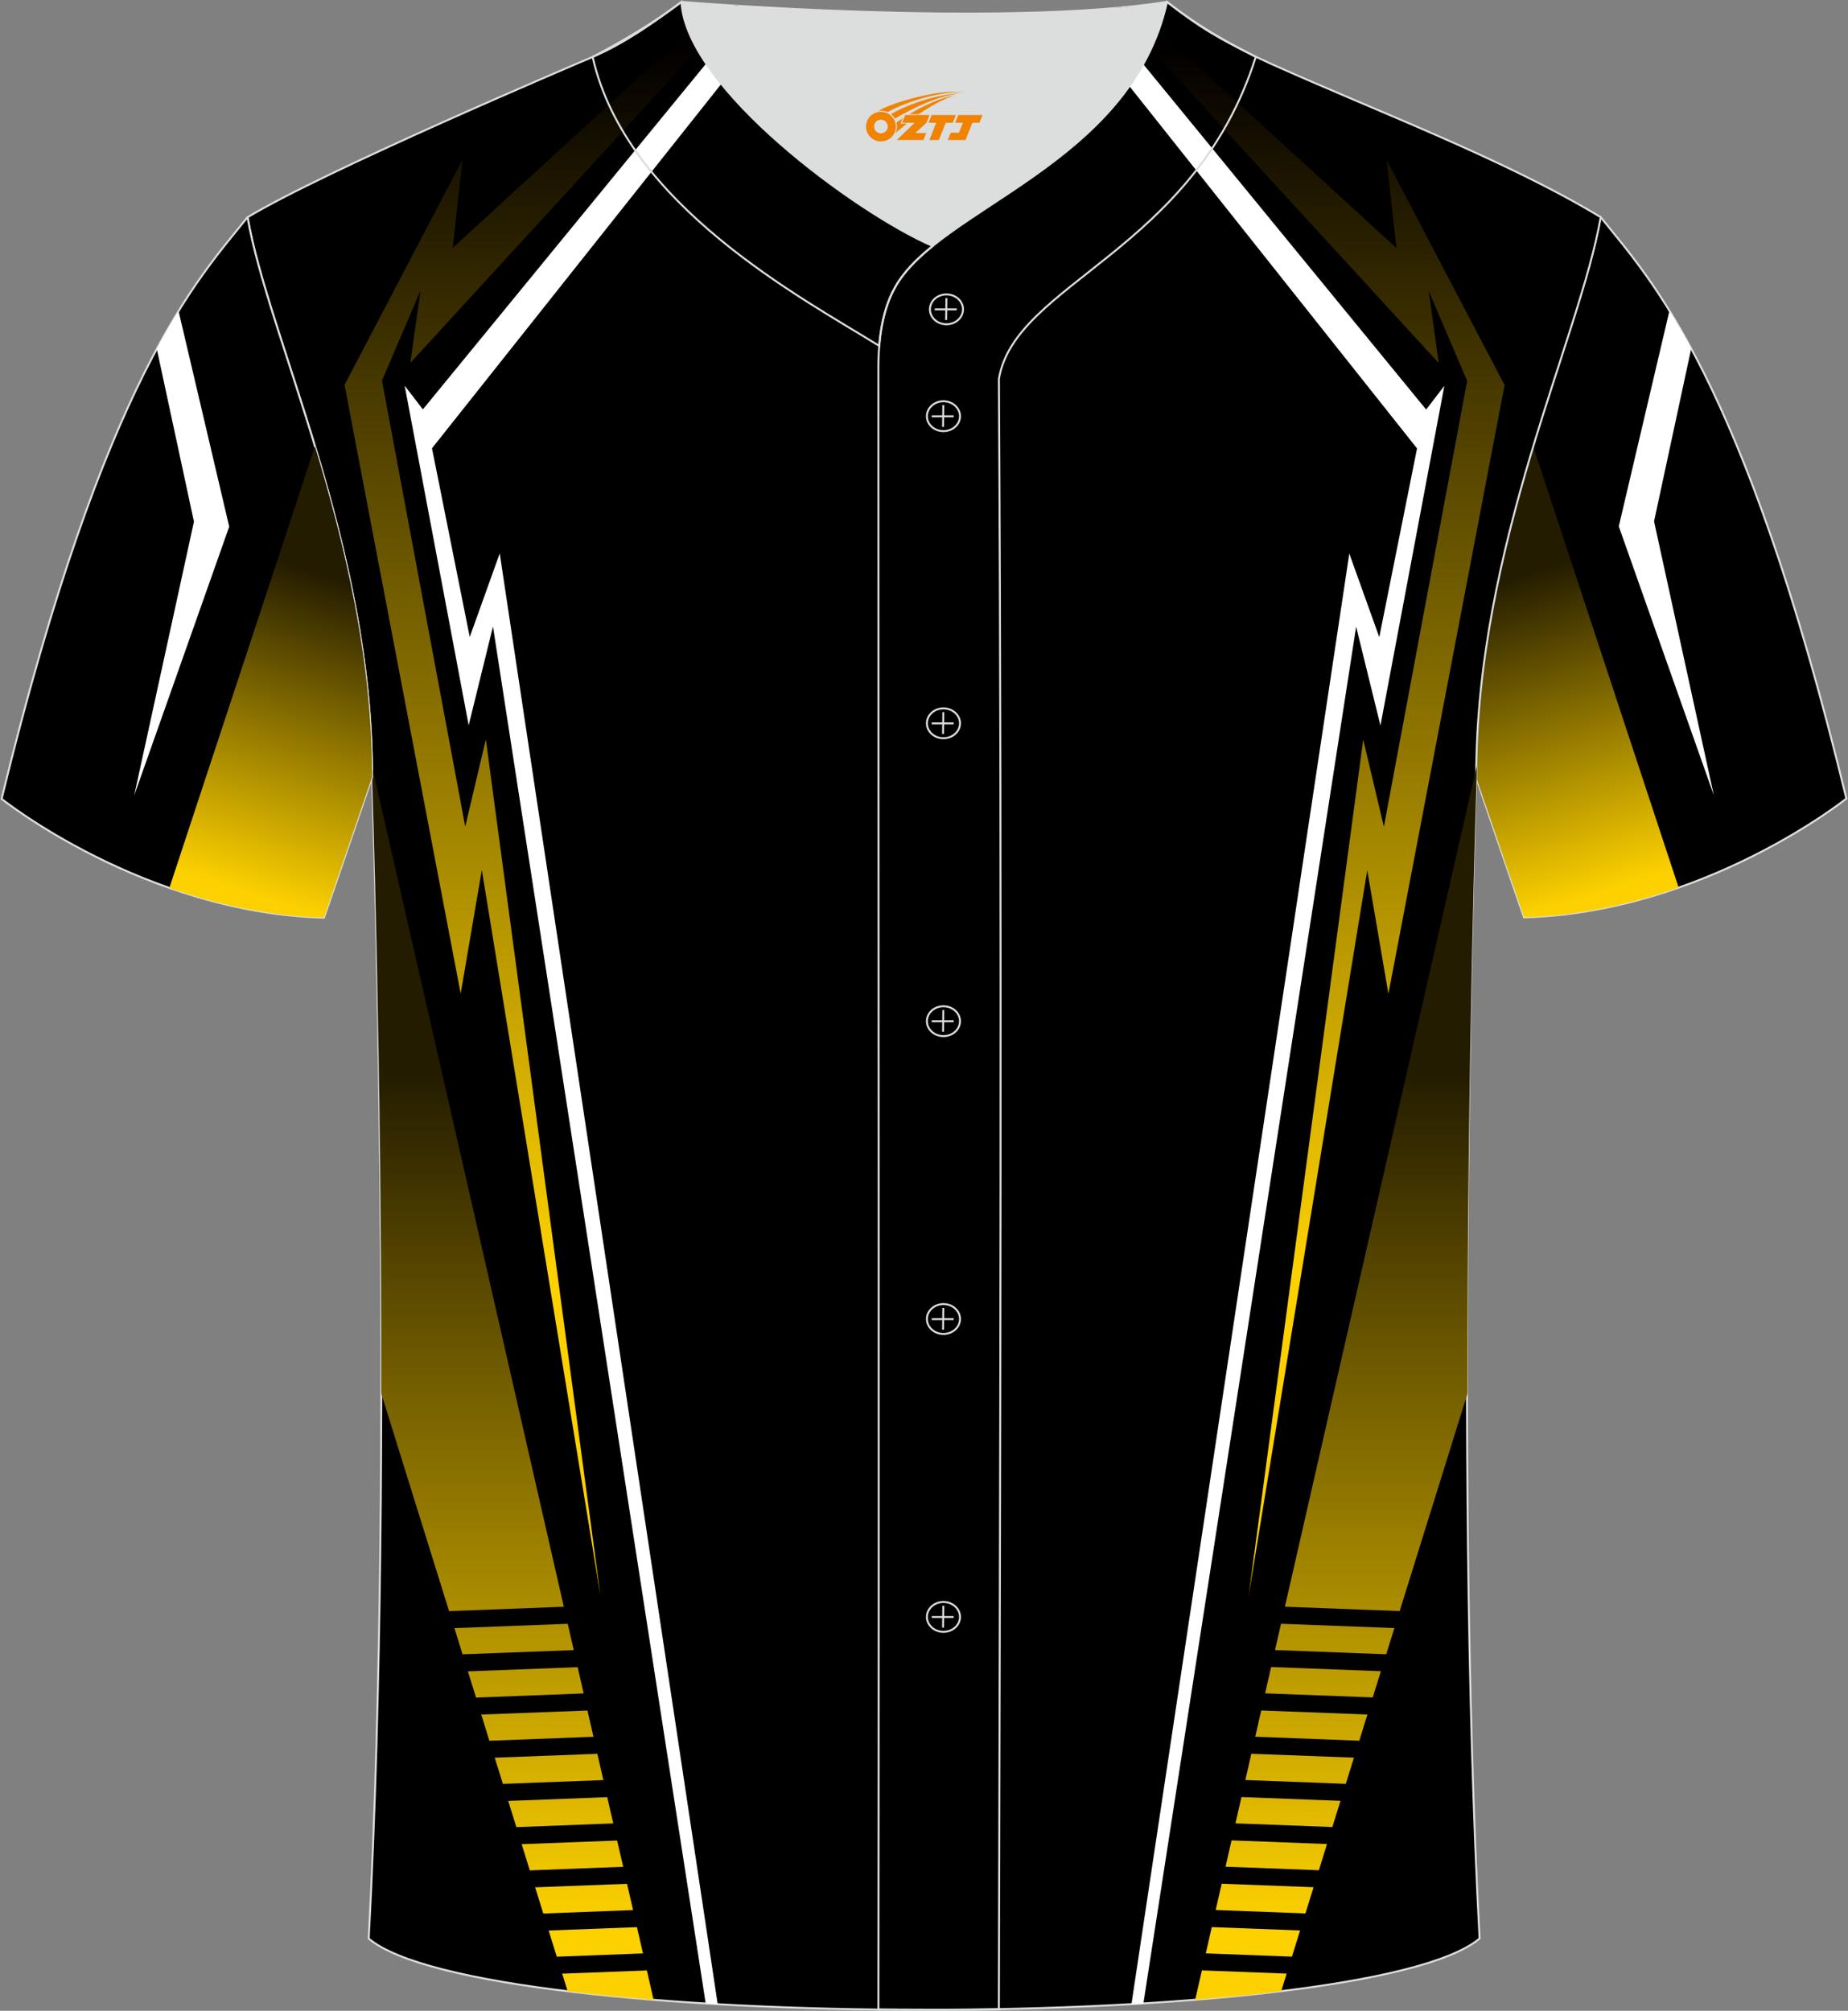 <?xml version="1.0" encoding="utf-8"?>
<!-- Generator: Adobe Illustrator 24.0.1, SVG Export Plug-In . SVG Version: 6.00 Build 0)  -->
<svg xmlns="http://www.w3.org/2000/svg" xmlns:xlink="http://www.w3.org/1999/xlink" version="1.1" id="图层_1" x="0px" y="0px" width="380.86px" height="414.34px" viewBox="0 0 380.86 414.34" enable-background="new 0 0 380.86 414.34" xml:space="preserve">
<rect x="0" y="0" width="380.86" height="414.34" fill="#808080" stroke="none"/>
<g>
	
		<path fill-rule="evenodd" clip-rule="evenodd" stroke="#DCDDDD" stroke-width="0.401" stroke-linecap="round" stroke-linejoin="round" stroke-miterlimit="22.914" d="   M329.85,44.7c10.27,12.85,29.46,32.54,50.68,119.85c0,0-29.28,23.45-66.43,24.48c0,0-7.19-20.89-9.92-28.94   C304.17,112.14,325.55,69.54,329.85,44.7z"/>
	<path fill-rule="evenodd" clip-rule="evenodd" fill="#FFFFFF" d="M344.06,64.03l-10.44,44.43l19.59,55.41l-12.32-56.44l7.66-35.62   C347,68.95,345.5,66.37,344.06,64.03z"/>
	
		<linearGradient id="SVGID_1_" gradientUnits="userSpaceOnUse" x1="100.57" y1="293.54" x2="80.404" y2="229.288" gradientTransform="matrix(-1 0 0 -1 409.484 413.572)">
		<stop offset="0" style="stop-color:#241C00"/>
		<stop offset="1" style="stop-color:#FDD100"/>
	</linearGradient>
	<path fill-rule="evenodd" clip-rule="evenodd" fill="url(#SVGID_1_)" d="M315.95,91.91l30,90.97c-9.42,3.3-20.25,5.81-31.84,6.13   c0,0-7.19-20.89-9.92-28.94C304.17,135.37,309.86,112.08,315.95,91.91z"/>
</g>
<path fill-rule="evenodd" clip-rule="evenodd" stroke="#DCDDDD" stroke-width="0.401" stroke-linecap="round" stroke-linejoin="round" stroke-miterlimit="22.914" d="  M75.99,399.46c5.4-101.7,0.7-239.31,0.7-239.31c0-47.96-21.39-90.54-25.67-115.38c15.81-9.55,66.92-31.25,71.1-33.03  c6.4-2.7,12.78-7.19,18.33-11.35c0,0,65.6,5.43,100.05,0c6.47,5.05,13.95,9.4,21.47,12.77c21.9,9.84,48.18,19.67,67.93,31.59  c-4.3,24.84-25.67,67.45-25.67,115.38c0,0-4.7,137.6,0.7,239.31C281.7,419.03,99.21,419.03,75.99,399.46z"/>
<g>
	<path fill-rule="evenodd" clip-rule="evenodd" fill="#FFFFFF" d="M145.44,412.82L101.6,129.09l-5.01,20.37L83.4,79.47l3.75,4.89   l67.98-82.98c1.84,0.11,3.81,0.22,5.9,0.33L89.03,92.37l7.78,38.89l6.18-17.23l44.92,298.94   C147.07,412.92,146.25,412.87,145.44,412.82z"/>
	
		<linearGradient id="SVGID_2_" gradientUnits="userSpaceOnUse" x1="105.664" y1="192.57" x2="105.664" y2="16.583" gradientTransform="matrix(1 0 0 -1 0.072 413.572)">
		<stop offset="0" style="stop-color:#241C00"/>
		<stop offset="1" style="stop-color:#FDD100"/>
	</linearGradient>
	<path fill-rule="evenodd" clip-rule="evenodd" fill="url(#SVGID_2_)" d="M134.7,412.07l-1.38-6.05l-17.46,0.66l1.13,3.62   C122.54,410.98,128.47,411.57,134.7,412.07L134.7,412.07z M78.58,287.15c0.1-68.74-1.89-127.01-1.89-127.01   c0-0.75-0.01-1.49-0.02-2.23l39.53,173.17l-23.65,0.9L78.58,287.15L78.58,287.15z M132.51,402.51l-1.24-5.41l-18.2,0.69l1.68,5.4   L132.51,402.51L132.51,402.51z M130.47,393.58l-1.24-5.41l-18.94,0.72l1.68,5.4L130.47,393.58L130.47,393.58z M128.43,384.66   l-1.24-5.41L107.51,380l1.68,5.4L128.43,384.66L128.43,384.66z M126.39,375.72l-1.24-5.41l-20.41,0.78l1.68,5.4L126.39,375.72   L126.39,375.72z M124.35,366.79l-1.24-5.41l-21.15,0.8l1.68,5.4L124.35,366.79L124.35,366.79z M122.31,357.87l-1.24-5.41   l-21.89,0.83l1.68,5.4L122.31,357.87L122.31,357.87z M120.29,348.94l-1.24-5.41l-22.62,0.86l1.68,5.4L120.29,348.94L120.29,348.94z    M118.25,340.01l-1.24-5.42l-23.36,0.89l1.68,5.4L118.25,340.01z"/>
	
		<linearGradient id="SVGID_3_" gradientUnits="userSpaceOnUse" x1="111.519" y1="403.003" x2="111.519" y2="150.826" gradientTransform="matrix(1 0 0 -1 0.072 413.572)">
		<stop offset="0" style="stop-color:#030000"/>
		<stop offset="1" style="stop-color:#FDD100"/>
	</linearGradient>
	<polygon fill-rule="evenodd" clip-rule="evenodd" fill="url(#SVGID_3_)" points="147.11,1.72 93.28,51.1 95.32,32.91 71.01,79.3    94.94,204.74 99.3,179.26 123.75,328.82 100.13,152.35 95.88,170.32 78.72,78.43 86.66,59.87 84.57,74.77 152.06,1.19 151.76,1.17     "/>
</g>
<path fill="none" stroke="#DCDDDD" stroke-width="0.401" stroke-miterlimit="22.914" d="M140.45,0.39  c-5.9,4.42-11.79,7.91-18.31,11.34c6.84,30.53,43.27,49.76,59.05,59.53c0.43-5.18,1.58-9.01,3.21-11.95  c1.68-3.07,4.41-5.87,7.81-8.62C176.41,43.84,141.33,18.03,140.45,0.39z"/>
<g>
	<g>
		<path fill="none" stroke="#DCDDDD" stroke-width="0.401" stroke-miterlimit="22.914" d="M195.06,66.82c1.88,0,3.41-1.38,3.41-3.08    c0-1.71-1.55-3.08-3.41-3.08c-1.88,0-3.41,1.38-3.41,3.08C191.65,65.45,193.18,66.82,195.06,66.82z"/>
		
			<line fill="none" stroke="#DCDDDD" stroke-width="0.401" stroke-miterlimit="22.914" x1="195.05" y1="61.44" x2="194.99" y2="65.94"/>
		
			<line fill="none" stroke="#DCDDDD" stroke-width="0.401" stroke-miterlimit="22.914" x1="192.64" y1="63.75" x2="197.18" y2="63.75"/>
	</g>
	<g>
		<path fill="none" stroke="#DCDDDD" stroke-width="0.401" stroke-miterlimit="22.914" d="M194.44,88.84c1.88,0,3.41-1.38,3.41-3.08    c0-1.7-1.55-3.08-3.41-3.08c-1.88,0-3.41,1.38-3.41,3.08C191.02,87.47,192.55,88.84,194.44,88.84z"/>
		
			<line fill="none" stroke="#DCDDDD" stroke-width="0.401" stroke-miterlimit="22.914" x1="194.41" y1="83.48" x2="194.36" y2="87.96"/>
		
			<line fill="none" stroke="#DCDDDD" stroke-width="0.401" stroke-miterlimit="22.914" x1="192.02" y1="85.78" x2="196.55" y2="85.78"/>
	</g>
	<g>
		<path fill="none" stroke="#DCDDDD" stroke-width="0.401" stroke-miterlimit="22.914" d="M194.44,152.12    c1.88,0,3.41-1.38,3.41-3.08c0-1.7-1.55-3.08-3.41-3.08c-1.88,0-3.41,1.38-3.41,3.08C191.02,150.73,192.55,152.12,194.44,152.12z"/>
		
			<line fill="none" stroke="#DCDDDD" stroke-width="0.401" stroke-miterlimit="22.914" x1="194.41" y1="146.75" x2="194.36" y2="151.23"/>
		
			<line fill="none" stroke="#DCDDDD" stroke-width="0.401" stroke-miterlimit="22.914" x1="192.02" y1="149.05" x2="196.55" y2="149.05"/>
	</g>
	<g>
		<path fill="none" stroke="#DCDDDD" stroke-width="0.401" stroke-miterlimit="22.914" d="M194.44,213.5c1.88,0,3.41-1.37,3.41-3.08    c0-1.7-1.55-3.08-3.41-3.08c-1.88,0-3.41,1.37-3.41,3.08C191.02,212.11,192.55,213.5,194.44,213.5z"/>
		
			<line fill="none" stroke="#DCDDDD" stroke-width="0.401" stroke-miterlimit="22.914" x1="194.41" y1="208.13" x2="194.36" y2="212.61"/>
		
			<line fill="none" stroke="#DCDDDD" stroke-width="0.401" stroke-miterlimit="22.914" x1="192.02" y1="210.43" x2="196.55" y2="210.43"/>
	</g>
	<g>
		<path fill="none" stroke="#DCDDDD" stroke-width="0.401" stroke-miterlimit="22.914" d="M197.85,271.79c0-1.7-1.53-3.08-3.41-3.08    c-1.88,0-3.41,1.38-3.41,3.08c0,1.7,1.53,3.08,3.41,3.08C196.32,274.87,197.85,273.49,197.85,271.79z"/>
		
			<line fill="none" stroke="#DCDDDD" stroke-width="0.401" stroke-miterlimit="22.914" x1="194.41" y1="269.51" x2="194.36" y2="273.99"/>
		
			<line fill="none" stroke="#DCDDDD" stroke-width="0.401" stroke-miterlimit="22.914" x1="192.02" y1="271.81" x2="196.55" y2="271.81"/>
	</g>
	<g>
		<path fill="none" stroke="#DCDDDD" stroke-width="0.401" stroke-miterlimit="22.914" d="M194.44,336.25    c1.88,0,3.41-1.37,3.41-3.08c0-1.7-1.55-3.08-3.41-3.08c-1.88,0-3.41,1.38-3.41,3.08C191.02,334.87,192.55,336.25,194.44,336.25z"/>
		
			<line fill="none" stroke="#DCDDDD" stroke-width="0.401" stroke-miterlimit="22.914" x1="194.41" y1="330.89" x2="194.36" y2="335.38"/>
		
			<line fill="none" stroke="#DCDDDD" stroke-width="0.401" stroke-miterlimit="22.914" x1="192.02" y1="333.19" x2="196.55" y2="333.19"/>
	</g>
</g>
<g>
	
		<path fill-rule="evenodd" clip-rule="evenodd" stroke="#DCDDDD" stroke-width="0.401" stroke-linecap="round" stroke-linejoin="round" stroke-miterlimit="22.914" d="   M51.01,44.76C40.74,57.61,21.57,77.3,0.33,164.61c0,0,29.28,23.45,66.43,24.48c0,0,7.19-20.89,9.92-28.94   C76.69,112.21,55.31,69.6,51.01,44.76z"/>
	<path fill-rule="evenodd" clip-rule="evenodd" fill="#FFFFFF" d="M36.8,64.09l10.44,44.43l-19.59,55.41l12.32-56.44l-7.66-35.62   C33.86,69.02,35.36,66.43,36.8,64.09z"/>
	
		<linearGradient id="SVGID_4_" gradientUnits="userSpaceOnUse" x1="71.861" y1="293.475" x2="51.695" y2="229.224" gradientTransform="matrix(1 0 0 -1 0.072 413.572)">
		<stop offset="0" style="stop-color:#241C00"/>
		<stop offset="1" style="stop-color:#FDD100"/>
	</linearGradient>
	<path fill-rule="evenodd" clip-rule="evenodd" fill="url(#SVGID_4_)" d="M64.91,91.98l-30,90.97c9.42,3.3,20.25,5.81,31.84,6.13   c0,0,7.19-20.89,9.92-28.94C76.69,135.44,71.01,112.15,64.91,91.98z"/>
</g>
<path fill-rule="evenodd" clip-rule="evenodd" fill="#FFFFFF" d="M235.64,412.86l43.85-283.73l5.01,20.37l13.17-70l-3.75,4.89  L226.38,1.95c-1.84,0.11-3.77,0.29-5.86,0.39l71.52,90.06l-7.78,38.89l-6.18-17.23L233.18,413  C234.01,412.96,234.82,412.91,235.64,412.86z"/>
<linearGradient id="SVGID_5_" gradientUnits="userSpaceOnUse" x1="387.376" y1="192.582" x2="387.376" y2="16.595" gradientTransform="matrix(-1 0 0 -1 662.512 413.572)">
	<stop offset="0" style="stop-color:#241C00"/>
	<stop offset="1" style="stop-color:#FDD100"/>
</linearGradient>
<path fill-rule="evenodd" clip-rule="evenodd" fill="url(#SVGID_5_)" d="M246.32,412.06c6.22-0.5,12.14-1.09,17.72-1.77l1.13-3.62  l-17.46-0.66L246.32,412.06L246.32,412.06z M302.44,287.14l-13.98,44.83l-23.65-0.9l39.53-173.17c-0.01,0.74-0.02,1.49-0.02,2.23  C304.33,160.13,302.34,218.41,302.44,287.14L302.44,287.14z M248.51,402.5l17.75,0.68l1.68-5.4l-18.2-0.69L248.51,402.5  L248.51,402.5z M250.55,393.57l18.49,0.7l1.68-5.4l-18.94-0.72L250.55,393.57L250.55,393.57z M252.58,384.64l19.23,0.73l1.68-5.4  l-19.68-0.75L252.58,384.64L252.58,384.64z M254.62,375.71l19.97,0.76l1.68-5.4l-20.41-0.78L254.62,375.71L254.62,375.71z   M256.66,366.78l20.7,0.79l1.68-5.4l-21.15-0.8L256.66,366.78L256.66,366.78z M258.7,357.86l21.44,0.82l1.68-5.4l-21.89-0.83  L258.7,357.86L258.7,357.86z M260.73,348.92l22.18,0.84l1.68-5.4l-22.62-0.86L260.73,348.92L260.73,348.92z M285.69,340.87l1.68-5.4  l-23.36-0.89l-1.24,5.42L285.69,340.87z"/>
<linearGradient id="SVGID_6_" gradientUnits="userSpaceOnUse" x1="392.921" y1="402.825" x2="392.921" y2="150.753" gradientTransform="matrix(-1 0 0 -1 662.512 413.572)">
	<stop offset="0" style="stop-color:#030000"/>
	<stop offset="1" style="stop-color:#FDD100"/>
</linearGradient>
<polygon fill-rule="evenodd" clip-rule="evenodd" fill="url(#SVGID_6_)" points="233.53,1.36 287.81,51.14 285.77,32.95   310.08,79.35 286.14,204.78 281.78,179.31 257.33,328.86 280.95,152.4 285.21,170.36 302.37,78.48 294.43,59.92 296.52,74.82   229.5,1.76 230.26,1.66 "/>
<path fill-rule="evenodd" clip-rule="evenodd" fill="#DCDDDD" d="M192.22,50.69c14.82-11.98,42.17-22.84,48.29-50.3  c-34.45,5.43-100.05,0-100.05,0C141.33,18.03,176.42,43.84,192.22,50.69z"/>

<path fill="none" stroke="#DCDDDD" stroke-width="0.401" stroke-miterlimit="22.914" d="M258.81,11.72  c-7.75-4-10.64-5.37-18.3-11.34c-7.51,33.75-47.1,42.43-56.09,58.92c-2.06,3.7-3.32,8.78-3.4,16.14c0,112.92,0.19,225.72,0,338.63  c8.38,0,16.46,0.13,24.84-0.03c0.26-111.91,0.66-224.06,0.01-335.96C209.14,58.25,246.1,51.89,258.81,11.72z"/>
<g id="图层_x0020_1">
	<path fill="#F08300" d="M178.66,27.11c0.416,1.136,1.472,1.984,2.752,2.032c0.144,0,0.304,0,0.448-0.016h0.016   c0.016,0,0.064,0,0.128-0.016c0.032,0,0.048-0.016,0.08-0.016c0.064-0.016,0.144-0.032,0.224-0.048c0.016,0,0.016,0,0.032,0   c0.192-0.048,0.4-0.112,0.576-0.208c0.192-0.096,0.4-0.224,0.608-0.384c0.672-0.56,1.104-1.408,1.104-2.352   c0-0.224-0.032-0.448-0.08-0.672l0,0C184.5,25.23,184.45,25.06,184.37,24.88C183.9,23.79,182.82,23.03,181.55,23.03C179.86,23.03,178.48,24.4,178.48,26.1C178.48,26.45,178.54,26.79,178.66,27.11L178.66,27.11L178.66,27.11z M182.96,26.13L182.96,26.13C182.93,26.91,182.27,27.51,181.49,27.47C180.7,27.44,180.11,26.79,180.14,26c0.032-0.784,0.688-1.376,1.472-1.344   C182.38,24.69,182.99,25.36,182.96,26.13L182.96,26.13z"/>
	<polygon fill="#F08300" points="196.99,23.71 ,196.35,25.3 ,194.91,25.3 ,193.49,28.85 ,191.54,28.85 ,192.94,25.3 ,191.36,25.3    ,192,23.71"/>
	<path fill="#F08300" d="M198.96,18.98c-1.008-0.096-3.024-0.144-5.056,0.112c-2.416,0.304-5.152,0.912-7.616,1.664   C184.24,21.36,182.37,22.08,181.02,22.85C181.22,22.82,181.41,22.8,181.6,22.8c0.48,0,0.944,0.112,1.36,0.288   C187.06,20.77,194.26,18.72,198.96,18.98L198.96,18.98L198.96,18.98z"/>
	<path fill="#F08300" d="M184.43,24.45c4-2.368,8.88-4.672,13.488-5.248c-4.608,0.288-10.224,2-14.288,4.304   C183.95,23.76,184.22,24.08,184.43,24.45C184.43,24.45,184.43,24.45,184.43,24.45z"/>
	<polygon fill="#F08300" points="202.48,23.71 ,201.86,25.3 ,200.4,25.3 ,198.99,28.85 ,198.53,28.85 ,197.02,28.85 ,195.33,28.85    ,195.92,27.35 ,197.63,27.35 ,198.45,25.3 ,196.86,25.3 ,197.5,23.71"/>
	<polygon fill="#F08300" points="191.57,23.71 ,190.93,25.3 ,188.64,27.41 ,190.9,27.41 ,190.32,28.85 ,184.83,28.85 ,188.5,25.3    ,185.92,25.3 ,186.56,23.71"/>
	<path fill="#F08300" d="M196.85,19.57c-3.376,0.752-6.464,2.192-9.424,3.952h1.888C191.74,21.95,194.08,20.52,196.85,19.57z    M186.05,24.39C185.42,24.77,185.36,24.82,184.75,25.23c0.064,0.256,0.112,0.544,0.112,0.816c0,0.496-0.112,0.976-0.32,1.392   c0.176-0.16,0.32-0.304,0.432-0.4c0.272-0.24,0.768-0.64,1.6-1.296l0.32-0.256H185.57l0,0L186.05,24.39L186.05,24.39L186.05,24.39z"/>
</g>
</svg>
